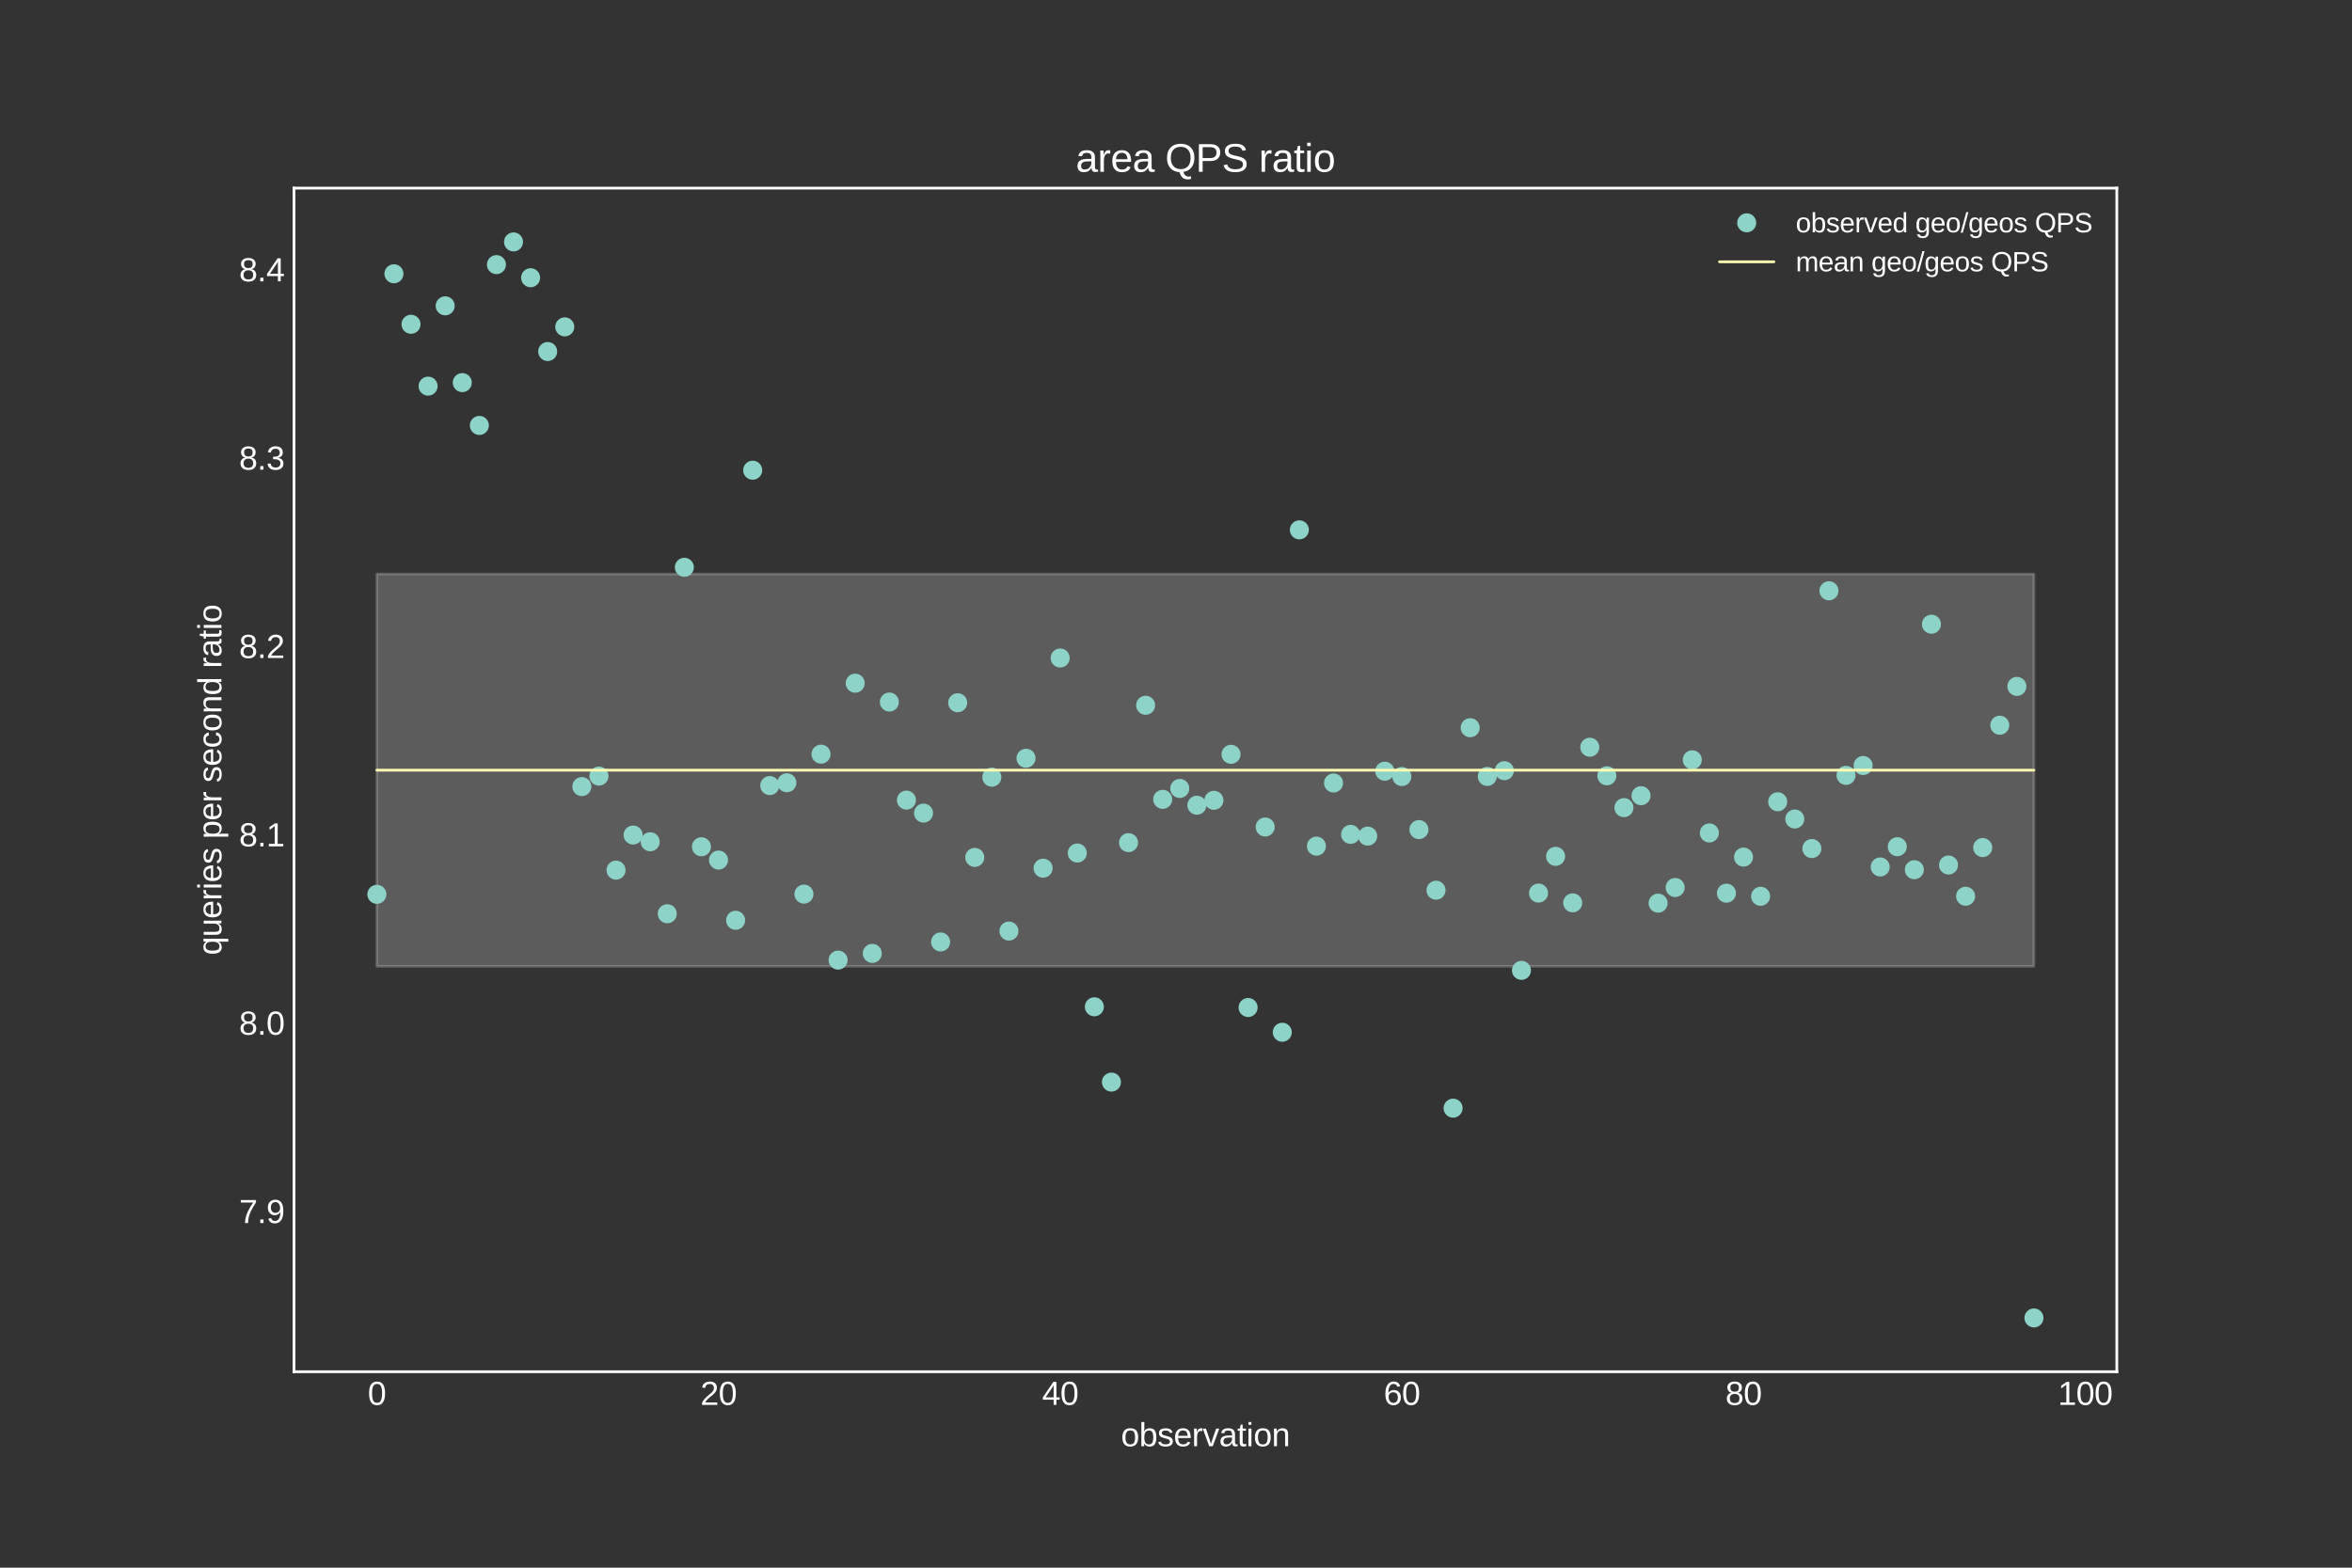 <?xml version="1.0" encoding="utf-8" standalone="no"?>
<!DOCTYPE svg PUBLIC "-//W3C//DTD SVG 1.1//EN"
  "http://www.w3.org/Graphics/SVG/1.1/DTD/svg11.dtd">
<svg xmlns:xlink="http://www.w3.org/1999/xlink" width="864pt" height="576pt" viewBox="0 0 864 576" xmlns="http://www.w3.org/2000/svg" version="1.1">
 <rect x="0" y="0" width="864" height="576" fill="#333333" stroke="none"/>
 <defs>
  <style type="text/css">*{stroke-linejoin: round; stroke-linecap: butt}</style>
 </defs>
 <g id="figure_1">
  <g id="patch_1">
   <path d="M 0 576 
L 864 576 
L 864 0 
L 0 0 
L 0 576 
z
" style="fill: none"/>
  </g>
  <g id="axes_1">
   <g id="patch_2">
    <path d="M 108 504 
L 777.6 504 
L 777.6 69.12 
L 108 69.12 
L 108 504 
z
" style="fill: none"/>
   </g>
   <g id="matplotlib.axis_1">
    <g id="xtick_1">
     <g id="line2d_1"/>
     <g id="text_1">
      <!-- 0 -->
      <g style="fill: #ffffff" transform="translate(135.1 516.196)scale(0.12 -0.12)">
       <defs>
        <path id="LiberationSans-30" d="M 3309 2203 
Q 3309 1100 2920 518 
Q 2531 -63 1772 -63 
Q 1013 -63 631 515 
Q 250 1094 250 2203 
Q 250 3338 620 3903 
Q 991 4469 1791 4469 
Q 2569 4469 2939 3897 
Q 3309 3325 3309 2203 
z
M 2738 2203 
Q 2738 3156 2517 3584 
Q 2297 4013 1791 4013 
Q 1272 4013 1045 3591 
Q 819 3169 819 2203 
Q 819 1266 1048 831 
Q 1278 397 1778 397 
Q 2275 397 2506 840 
Q 2738 1284 2738 2203 
z
" transform="scale(0.016)"/>
       </defs>
       <use xlink:href="#LiberationSans-30"/>
      </g>
     </g>
    </g>
    <g id="xtick_2">
     <g id="line2d_2"/>
     <g id="text_2">
      <!-- 20 -->
      <g style="fill: #ffffff" transform="translate(257.274 516.196)scale(0.12 -0.12)">
       <defs>
        <path id="LiberationSans-32" d="M 322 0 
L 322 397 
Q 481 763 711 1042 
Q 941 1322 1194 1548 
Q 1447 1775 1695 1969 
Q 1944 2163 2144 2356 
Q 2344 2550 2467 2762 
Q 2591 2975 2591 3244 
Q 2591 3606 2378 3806 
Q 2166 4006 1788 4006 
Q 1428 4006 1195 3811 
Q 963 3616 922 3263 
L 347 3316 
Q 409 3844 795 4156 
Q 1181 4469 1788 4469 
Q 2453 4469 2811 4155 
Q 3169 3841 3169 3263 
Q 3169 3006 3051 2753 
Q 2934 2500 2703 2247 
Q 2472 1994 1819 1463 
Q 1459 1169 1246 933 
Q 1034 697 941 478 
L 3238 478 
L 3238 0 
L 322 0 
z
" transform="scale(0.016)"/>
       </defs>
       <use xlink:href="#LiberationSans-32"/>
       <use xlink:href="#LiberationSans-30" x="55.615"/>
      </g>
     </g>
    </g>
    <g id="xtick_3">
     <g id="line2d_3"/>
     <g id="text_3">
      <!-- 40 -->
      <g style="fill: #ffffff" transform="translate(382.785 516.196)scale(0.12 -0.12)">
       <defs>
        <path id="LiberationSans-34" d="M 2753 997 
L 2753 0 
L 2222 0 
L 2222 997 
L 147 997 
L 147 1434 
L 2163 4403 
L 2753 4403 
L 2753 1441 
L 3372 1441 
L 3372 997 
L 2753 997 
z
M 2222 3769 
Q 2216 3750 2134 3603 
Q 2053 3456 2013 3397 
L 884 1734 
L 716 1503 
L 666 1441 
L 2222 1441 
L 2222 3769 
z
" transform="scale(0.016)"/>
       </defs>
       <use xlink:href="#LiberationSans-34"/>
       <use xlink:href="#LiberationSans-30" x="55.615"/>
      </g>
     </g>
    </g>
    <g id="xtick_4">
     <g id="line2d_4"/>
     <g id="text_4">
      <!-- 60 -->
      <g style="fill: #ffffff" transform="translate(508.296 516.196)scale(0.12 -0.12)">
       <defs>
        <path id="LiberationSans-36" d="M 3278 1441 
Q 3278 744 2900 340 
Q 2522 -63 1856 -63 
Q 1113 -63 719 490 
Q 325 1044 325 2100 
Q 325 3244 734 3856 
Q 1144 4469 1900 4469 
Q 2897 4469 3156 3572 
L 2619 3475 
Q 2453 4013 1894 4013 
Q 1413 4013 1148 3564 
Q 884 3116 884 2266 
Q 1038 2550 1316 2698 
Q 1594 2847 1953 2847 
Q 2563 2847 2920 2465 
Q 3278 2084 3278 1441 
z
M 2706 1416 
Q 2706 1894 2472 2153 
Q 2238 2413 1819 2413 
Q 1425 2413 1183 2183 
Q 941 1953 941 1550 
Q 941 1041 1192 716 
Q 1444 391 1838 391 
Q 2244 391 2475 664 
Q 2706 938 2706 1416 
z
" transform="scale(0.016)"/>
       </defs>
       <use xlink:href="#LiberationSans-36"/>
       <use xlink:href="#LiberationSans-30" x="55.615"/>
      </g>
     </g>
    </g>
    <g id="xtick_5">
     <g id="line2d_5"/>
     <g id="text_5">
      <!-- 80 -->
      <g style="fill: #ffffff" transform="translate(633.806 516.196)scale(0.12 -0.12)">
       <defs>
        <path id="LiberationSans-38" d="M 3281 1228 
Q 3281 619 2893 278 
Q 2506 -63 1781 -63 
Q 1075 -63 676 271 
Q 278 606 278 1222 
Q 278 1653 525 1947 
Q 772 2241 1156 2303 
L 1156 2316 
Q 797 2400 589 2681 
Q 381 2963 381 3341 
Q 381 3844 757 4156 
Q 1134 4469 1769 4469 
Q 2419 4469 2795 4162 
Q 3172 3856 3172 3334 
Q 3172 2956 2962 2675 
Q 2753 2394 2391 2322 
L 2391 2309 
Q 2813 2241 3047 1952 
Q 3281 1663 3281 1228 
z
M 2588 3303 
Q 2588 4050 1769 4050 
Q 1372 4050 1164 3862 
Q 956 3675 956 3303 
Q 956 2925 1170 2726 
Q 1384 2528 1775 2528 
Q 2172 2528 2380 2711 
Q 2588 2894 2588 3303 
z
M 2697 1281 
Q 2697 1691 2453 1898 
Q 2209 2106 1769 2106 
Q 1341 2106 1100 1882 
Q 859 1659 859 1269 
Q 859 359 1788 359 
Q 2247 359 2472 579 
Q 2697 800 2697 1281 
z
" transform="scale(0.016)"/>
       </defs>
       <use xlink:href="#LiberationSans-38"/>
       <use xlink:href="#LiberationSans-30" x="55.615"/>
      </g>
     </g>
    </g>
    <g id="xtick_6">
     <g id="line2d_6"/>
     <g id="text_6">
      <!-- 100 -->
      <g style="fill: #ffffff" transform="translate(755.981 516.196)scale(0.12 -0.12)">
       <defs>
        <path id="LiberationSans-31" d="M 488 0 
L 488 478 
L 1609 478 
L 1609 3866 
L 616 3156 
L 616 3688 
L 1656 4403 
L 2175 4403 
L 2175 478 
L 3247 478 
L 3247 0 
L 488 0 
z
" transform="scale(0.016)"/>
       </defs>
       <use xlink:href="#LiberationSans-31"/>
       <use xlink:href="#LiberationSans-30" x="55.615"/>
       <use xlink:href="#LiberationSans-30" x="111.23"/>
      </g>
     </g>
    </g>
    <g id="text_7">
     <!-- observation -->
     <g style="fill: #ffffff" transform="translate(411.783 531.383)scale(0.12 -0.12)">
      <defs>
       <path id="LiberationSans-6f" d="M 3291 1694 
Q 3291 806 2900 371 
Q 2509 -63 1766 -63 
Q 1025 -63 647 389 
Q 269 841 269 1694 
Q 269 3444 1784 3444 
Q 2559 3444 2925 3017 
Q 3291 2591 3291 1694 
z
M 2700 1694 
Q 2700 2394 2492 2711 
Q 2284 3028 1794 3028 
Q 1300 3028 1079 2704 
Q 859 2381 859 1694 
Q 859 1025 1076 689 
Q 1294 353 1759 353 
Q 2266 353 2483 678 
Q 2700 1003 2700 1694 
z
" transform="scale(0.016)"/>
       <path id="LiberationSans-62" d="M 3291 1706 
Q 3291 -63 2047 -63 
Q 1663 -63 1408 76 
Q 1153 216 994 525 
L 988 525 
Q 988 428 975 229 
Q 963 31 956 0 
L 413 0 
Q 431 169 431 697 
L 431 4638 
L 994 4638 
L 994 3316 
Q 994 3113 981 2838 
L 994 2838 
Q 1150 3163 1408 3303 
Q 1666 3444 2047 3444 
Q 2688 3444 2989 3012 
Q 3291 2581 3291 1706 
z
M 2700 1688 
Q 2700 2397 2512 2703 
Q 2325 3009 1903 3009 
Q 1428 3009 1211 2684 
Q 994 2359 994 1653 
Q 994 988 1206 670 
Q 1419 353 1897 353 
Q 2322 353 2511 667 
Q 2700 981 2700 1688 
z
" transform="scale(0.016)"/>
       <path id="LiberationSans-73" d="M 2969 934 
Q 2969 456 2608 196 
Q 2247 -63 1597 -63 
Q 966 -63 623 145 
Q 281 353 178 794 
L 675 891 
Q 747 619 972 492 
Q 1197 366 1597 366 
Q 2025 366 2223 497 
Q 2422 628 2422 891 
Q 2422 1091 2284 1216 
Q 2147 1341 1841 1422 
L 1438 1528 
Q 953 1653 748 1773 
Q 544 1894 428 2066 
Q 313 2238 313 2488 
Q 313 2950 642 3192 
Q 972 3434 1603 3434 
Q 2163 3434 2492 3237 
Q 2822 3041 2909 2606 
L 2403 2544 
Q 2356 2769 2151 2889 
Q 1947 3009 1603 3009 
Q 1222 3009 1040 2893 
Q 859 2778 859 2544 
Q 859 2400 934 2306 
Q 1009 2213 1156 2147 
Q 1303 2081 1775 1966 
Q 2222 1853 2419 1758 
Q 2616 1663 2730 1547 
Q 2844 1431 2906 1279 
Q 2969 1128 2969 934 
z
" transform="scale(0.016)"/>
       <path id="LiberationSans-65" d="M 863 1572 
Q 863 991 1103 675 
Q 1344 359 1806 359 
Q 2172 359 2392 506 
Q 2613 653 2691 878 
L 3184 738 
Q 2881 -63 1806 -63 
Q 1056 -63 664 384 
Q 272 831 272 1713 
Q 272 2550 664 2997 
Q 1056 3444 1784 3444 
Q 3275 3444 3275 1647 
L 3275 1572 
L 863 1572 
z
M 2694 2003 
Q 2647 2538 2422 2783 
Q 2197 3028 1775 3028 
Q 1366 3028 1127 2754 
Q 888 2481 869 2003 
L 2694 2003 
z
" transform="scale(0.016)"/>
       <path id="LiberationSans-72" d="M 444 0 
L 444 2594 
Q 444 2950 425 3381 
L 956 3381 
Q 981 2806 981 2691 
L 994 2691 
Q 1128 3125 1303 3284 
Q 1478 3444 1797 3444 
Q 1909 3444 2025 3413 
L 2025 2897 
Q 1913 2928 1725 2928 
Q 1375 2928 1190 2626 
Q 1006 2325 1006 1763 
L 1006 0 
L 444 0 
z
" transform="scale(0.016)"/>
       <path id="LiberationSans-76" d="M 1916 0 
L 1250 0 
L 22 3381 
L 622 3381 
L 1366 1181 
Q 1406 1056 1581 441 
L 1691 806 
L 1813 1175 
L 2581 3381 
L 3178 3381 
L 1916 0 
z
" transform="scale(0.016)"/>
       <path id="LiberationSans-61" d="M 1294 -63 
Q 784 -63 528 206 
Q 272 475 272 944 
Q 272 1469 617 1750 
Q 963 2031 1731 2050 
L 2491 2063 
L 2491 2247 
Q 2491 2659 2316 2837 
Q 2141 3016 1766 3016 
Q 1388 3016 1216 2887 
Q 1044 2759 1009 2478 
L 422 2531 
Q 566 3444 1778 3444 
Q 2416 3444 2737 3151 
Q 3059 2859 3059 2306 
L 3059 850 
Q 3059 600 3125 473 
Q 3191 347 3375 347 
Q 3456 347 3559 369 
L 3559 19 
Q 3347 -31 3125 -31 
Q 2813 -31 2670 133 
Q 2528 297 2509 647 
L 2491 647 
Q 2275 259 1989 98 
Q 1703 -63 1294 -63 
z
M 1422 359 
Q 1731 359 1972 500 
Q 2213 641 2352 886 
Q 2491 1131 2491 1391 
L 2491 1669 
L 1875 1656 
Q 1478 1650 1273 1575 
Q 1069 1500 959 1344 
Q 850 1188 850 934 
Q 850 659 998 509 
Q 1147 359 1422 359 
z
" transform="scale(0.016)"/>
       <path id="LiberationSans-74" d="M 1731 25 
Q 1453 -50 1163 -50 
Q 488 -50 488 716 
L 488 2972 
L 97 2972 
L 97 3381 
L 509 3381 
L 675 4138 
L 1050 4138 
L 1050 3381 
L 1675 3381 
L 1675 2972 
L 1050 2972 
L 1050 838 
Q 1050 594 1129 495 
Q 1209 397 1406 397 
Q 1519 397 1731 441 
L 1731 25 
z
" transform="scale(0.016)"/>
       <path id="LiberationSans-69" d="M 428 4100 
L 428 4638 
L 991 4638 
L 991 4100 
L 428 4100 
z
M 428 0 
L 428 3381 
L 991 3381 
L 991 0 
L 428 0 
z
" transform="scale(0.016)"/>
       <path id="LiberationSans-6e" d="M 2578 0 
L 2578 2144 
Q 2578 2478 2512 2662 
Q 2447 2847 2303 2928 
Q 2159 3009 1881 3009 
Q 1475 3009 1240 2731 
Q 1006 2453 1006 1959 
L 1006 0 
L 444 0 
L 444 2659 
Q 444 3250 425 3381 
L 956 3381 
Q 959 3366 962 3297 
Q 966 3228 970 3139 
Q 975 3050 981 2803 
L 991 2803 
Q 1184 3153 1439 3298 
Q 1694 3444 2072 3444 
Q 2628 3444 2886 3167 
Q 3144 2891 3144 2253 
L 3144 0 
L 2578 0 
z
" transform="scale(0.016)"/>
      </defs>
      <use xlink:href="#LiberationSans-6f"/>
      <use xlink:href="#LiberationSans-62" x="55.615"/>
      <use xlink:href="#LiberationSans-73" x="111.23"/>
      <use xlink:href="#LiberationSans-65" x="161.23"/>
      <use xlink:href="#LiberationSans-72" x="216.846"/>
      <use xlink:href="#LiberationSans-76" x="250.146"/>
      <use xlink:href="#LiberationSans-61" x="300.146"/>
      <use xlink:href="#LiberationSans-74" x="355.762"/>
      <use xlink:href="#LiberationSans-69" x="383.545"/>
      <use xlink:href="#LiberationSans-6f" x="405.762"/>
      <use xlink:href="#LiberationSans-6e" x="461.377"/>
     </g>
    </g>
   </g>
   <g id="matplotlib.axis_2">
    <g id="ytick_1">
     <g id="line2d_7"/>
     <g id="text_8">
      <!-- 7.9 -->
      <g style="fill: #ffffff" transform="translate(87.82 449.376)scale(0.12 -0.12)">
       <defs>
        <path id="LiberationSans-37" d="M 3238 3947 
Q 2563 2916 2284 2331 
Q 2006 1747 1867 1178 
Q 1728 609 1728 0 
L 1141 0 
Q 1141 844 1498 1776 
Q 1856 2709 2694 3925 
L 328 3925 
L 328 4403 
L 3238 4403 
L 3238 3947 
z
" transform="scale(0.016)"/>
        <path id="LiberationSans-2e" d="M 584 0 
L 584 684 
L 1194 684 
L 1194 0 
L 584 0 
z
" transform="scale(0.016)"/>
        <path id="LiberationSans-39" d="M 3256 2291 
Q 3256 1156 2842 546 
Q 2428 -63 1663 -63 
Q 1147 -63 836 154 
Q 525 372 391 856 
L 928 941 
Q 1097 391 1672 391 
Q 2156 391 2422 841 
Q 2688 1291 2700 2125 
Q 2575 1844 2272 1673 
Q 1969 1503 1606 1503 
Q 1013 1503 656 1909 
Q 300 2316 300 2988 
Q 300 3678 687 4073 
Q 1075 4469 1766 4469 
Q 2500 4469 2878 3925 
Q 3256 3381 3256 2291 
z
M 2644 2834 
Q 2644 3366 2400 3689 
Q 2156 4013 1747 4013 
Q 1341 4013 1106 3736 
Q 872 3459 872 2988 
Q 872 2506 1106 2226 
Q 1341 1947 1741 1947 
Q 1984 1947 2193 2058 
Q 2403 2169 2523 2372 
Q 2644 2575 2644 2834 
z
" transform="scale(0.016)"/>
       </defs>
       <use xlink:href="#LiberationSans-37"/>
       <use xlink:href="#LiberationSans-2e" x="55.615"/>
       <use xlink:href="#LiberationSans-39" x="83.398"/>
      </g>
     </g>
    </g>
    <g id="ytick_2">
     <g id="line2d_8"/>
     <g id="text_9">
      <!-- 8.0 -->
      <g style="fill: #ffffff" transform="translate(87.82 380.174)scale(0.12 -0.12)">
       <use xlink:href="#LiberationSans-38"/>
       <use xlink:href="#LiberationSans-2e" x="55.615"/>
       <use xlink:href="#LiberationSans-30" x="83.398"/>
      </g>
     </g>
    </g>
    <g id="ytick_3">
     <g id="line2d_9"/>
     <g id="text_10">
      <!-- 8.1 -->
      <g style="fill: #ffffff" transform="translate(87.82 310.971)scale(0.12 -0.12)">
       <use xlink:href="#LiberationSans-38"/>
       <use xlink:href="#LiberationSans-2e" x="55.615"/>
       <use xlink:href="#LiberationSans-31" x="83.398"/>
      </g>
     </g>
    </g>
    <g id="ytick_4">
     <g id="line2d_10"/>
     <g id="text_11">
      <!-- 8.2 -->
      <g style="fill: #ffffff" transform="translate(87.82 241.768)scale(0.12 -0.12)">
       <use xlink:href="#LiberationSans-38"/>
       <use xlink:href="#LiberationSans-2e" x="55.615"/>
       <use xlink:href="#LiberationSans-32" x="83.398"/>
      </g>
     </g>
    </g>
    <g id="ytick_5">
     <g id="line2d_11"/>
     <g id="text_12">
      <!-- 8.3 -->
      <g style="fill: #ffffff" transform="translate(87.82 172.565)scale(0.12 -0.12)">
       <defs>
        <path id="LiberationSans-33" d="M 3278 1216 
Q 3278 606 2890 271 
Q 2503 -63 1784 -63 
Q 1116 -63 717 239 
Q 319 541 244 1131 
L 825 1184 
Q 938 403 1784 403 
Q 2209 403 2451 612 
Q 2694 822 2694 1234 
Q 2694 1594 2417 1795 
Q 2141 1997 1619 1997 
L 1300 1997 
L 1300 2484 
L 1606 2484 
Q 2069 2484 2323 2686 
Q 2578 2888 2578 3244 
Q 2578 3597 2370 3801 
Q 2163 4006 1753 4006 
Q 1381 4006 1151 3815 
Q 922 3625 884 3278 
L 319 3322 
Q 381 3863 767 4166 
Q 1153 4469 1759 4469 
Q 2422 4469 2789 4161 
Q 3156 3853 3156 3303 
Q 3156 2881 2920 2617 
Q 2684 2353 2234 2259 
L 2234 2247 
Q 2728 2194 3003 1916 
Q 3278 1638 3278 1216 
z
" transform="scale(0.016)"/>
       </defs>
       <use xlink:href="#LiberationSans-38"/>
       <use xlink:href="#LiberationSans-2e" x="55.615"/>
       <use xlink:href="#LiberationSans-33" x="83.398"/>
      </g>
     </g>
    </g>
    <g id="ytick_6">
     <g id="line2d_12"/>
     <g id="text_13">
      <!-- 8.4 -->
      <g style="fill: #ffffff" transform="translate(87.82 103.362)scale(0.12 -0.12)">
       <use xlink:href="#LiberationSans-38"/>
       <use xlink:href="#LiberationSans-2e" x="55.615"/>
       <use xlink:href="#LiberationSans-34" x="83.398"/>
      </g>
     </g>
    </g>
    <g id="text_14">
     <!-- queries per second ratio -->
     <g style="fill: #ffffff" transform="translate(81.33 350.926)rotate(-90)scale(0.12 -0.12)">
      <defs>
       <path id="LiberationSans-71" d="M 1513 -63 
Q 869 -63 569 371 
Q 269 806 269 1675 
Q 269 3444 1513 3444 
Q 1897 3444 2147 3308 
Q 2397 3172 2566 2856 
L 2572 2856 
Q 2572 2950 2584 3179 
Q 2597 3409 2609 3425 
L 3150 3425 
Q 3128 3241 3128 2503 
L 3128 -1328 
L 2566 -1328 
L 2566 44 
L 2578 556 
L 2572 556 
Q 2403 222 2156 79 
Q 1909 -63 1513 -63 
z
M 2566 1731 
Q 2566 2391 2350 2709 
Q 2134 3028 1663 3028 
Q 1234 3028 1046 2709 
Q 859 2391 859 1694 
Q 859 984 1048 678 
Q 1238 372 1656 372 
Q 2134 372 2350 712 
Q 2566 1053 2566 1731 
z
" transform="scale(0.016)"/>
       <path id="LiberationSans-75" d="M 981 3381 
L 981 1238 
Q 981 903 1047 718 
Q 1113 534 1256 453 
Q 1400 372 1678 372 
Q 2084 372 2318 650 
Q 2553 928 2553 1422 
L 2553 3381 
L 3116 3381 
L 3116 722 
Q 3116 131 3134 0 
L 2603 0 
Q 2600 16 2597 84 
Q 2594 153 2589 242 
Q 2584 331 2578 578 
L 2569 578 
Q 2375 228 2120 82 
Q 1866 -63 1488 -63 
Q 931 -63 673 214 
Q 416 491 416 1128 
L 416 3381 
L 981 3381 
z
" transform="scale(0.016)"/>
       <path id="LiberationSans-20" transform="scale(0.016)"/>
       <path id="LiberationSans-70" d="M 3291 1706 
Q 3291 -63 2047 -63 
Q 1266 -63 997 525 
L 981 525 
Q 994 500 994 -6 
L 994 -1328 
L 431 -1328 
L 431 2691 
Q 431 3213 413 3381 
L 956 3381 
Q 959 3369 965 3292 
Q 972 3216 980 3056 
Q 988 2897 988 2838 
L 1000 2838 
Q 1150 3150 1397 3295 
Q 1644 3441 2047 3441 
Q 2672 3441 2981 3022 
Q 3291 2603 3291 1706 
z
M 2700 1694 
Q 2700 2400 2509 2703 
Q 2319 3006 1903 3006 
Q 1569 3006 1380 2865 
Q 1191 2725 1092 2426 
Q 994 2128 994 1650 
Q 994 984 1206 668 
Q 1419 353 1897 353 
Q 2316 353 2508 661 
Q 2700 969 2700 1694 
z
" transform="scale(0.016)"/>
       <path id="LiberationSans-63" d="M 859 1706 
Q 859 1031 1071 706 
Q 1284 381 1713 381 
Q 2013 381 2214 543 
Q 2416 706 2463 1044 
L 3031 1006 
Q 2966 519 2616 228 
Q 2266 -63 1728 -63 
Q 1019 -63 645 385 
Q 272 834 272 1694 
Q 272 2547 647 2995 
Q 1022 3444 1722 3444 
Q 2241 3444 2583 3175 
Q 2925 2906 3013 2434 
L 2434 2391 
Q 2391 2672 2212 2837 
Q 2034 3003 1706 3003 
Q 1259 3003 1059 2706 
Q 859 2409 859 1706 
z
" transform="scale(0.016)"/>
       <path id="LiberationSans-64" d="M 2566 544 
Q 2409 219 2151 78 
Q 1894 -63 1513 -63 
Q 872 -63 570 368 
Q 269 800 269 1675 
Q 269 3444 1513 3444 
Q 1897 3444 2153 3303 
Q 2409 3163 2566 2856 
L 2572 2856 
L 2566 3234 
L 2566 4638 
L 3128 4638 
L 3128 697 
Q 3128 169 3147 0 
L 2609 0 
Q 2600 50 2589 231 
Q 2578 413 2578 544 
L 2566 544 
z
M 859 1694 
Q 859 984 1046 678 
Q 1234 372 1656 372 
Q 2134 372 2350 703 
Q 2566 1034 2566 1731 
Q 2566 2403 2350 2715 
Q 2134 3028 1663 3028 
Q 1238 3028 1048 2714 
Q 859 2400 859 1694 
z
" transform="scale(0.016)"/>
      </defs>
      <use xlink:href="#LiberationSans-71"/>
      <use xlink:href="#LiberationSans-75" x="55.615"/>
      <use xlink:href="#LiberationSans-65" x="111.23"/>
      <use xlink:href="#LiberationSans-72" x="166.846"/>
      <use xlink:href="#LiberationSans-69" x="200.146"/>
      <use xlink:href="#LiberationSans-65" x="222.363"/>
      <use xlink:href="#LiberationSans-73" x="277.979"/>
      <use xlink:href="#LiberationSans-20" x="327.979"/>
      <use xlink:href="#LiberationSans-70" x="355.762"/>
      <use xlink:href="#LiberationSans-65" x="411.377"/>
      <use xlink:href="#LiberationSans-72" x="466.992"/>
      <use xlink:href="#LiberationSans-20" x="500.293"/>
      <use xlink:href="#LiberationSans-73" x="528.076"/>
      <use xlink:href="#LiberationSans-65" x="578.076"/>
      <use xlink:href="#LiberationSans-63" x="633.691"/>
      <use xlink:href="#LiberationSans-6f" x="683.691"/>
      <use xlink:href="#LiberationSans-6e" x="739.307"/>
      <use xlink:href="#LiberationSans-64" x="794.922"/>
      <use xlink:href="#LiberationSans-20" x="850.537"/>
      <use xlink:href="#LiberationSans-72" x="878.32"/>
      <use xlink:href="#LiberationSans-61" x="911.621"/>
      <use xlink:href="#LiberationSans-74" x="967.236"/>
      <use xlink:href="#LiberationSans-69" x="995.02"/>
      <use xlink:href="#LiberationSans-6f" x="1017.236"/>
     </g>
    </g>
   </g>
   <g id="PolyCollection_1">
    <defs>
     <path id="mbc5602270c" d="M 138.436 -365.101 
L 138.436 -220.947 
L 144.712 -220.947 
L 150.987 -220.947 
L 157.263 -220.947 
L 163.539 -220.947 
L 169.814 -220.947 
L 176.09 -220.947 
L 182.365 -220.947 
L 188.641 -220.947 
L 194.916 -220.947 
L 201.192 -220.947 
L 207.467 -220.947 
L 213.743 -220.947 
L 220.018 -220.947 
L 226.294 -220.947 
L 232.569 -220.947 
L 238.845 -220.947 
L 245.121 -220.947 
L 251.396 -220.947 
L 257.672 -220.947 
L 263.947 -220.947 
L 270.223 -220.947 
L 276.498 -220.947 
L 282.774 -220.947 
L 289.049 -220.947 
L 295.325 -220.947 
L 301.6 -220.947 
L 307.876 -220.947 
L 314.151 -220.947 
L 320.427 -220.947 
L 326.703 -220.947 
L 332.978 -220.947 
L 339.254 -220.947 
L 345.529 -220.947 
L 351.805 -220.947 
L 358.08 -220.947 
L 364.356 -220.947 
L 370.631 -220.947 
L 376.907 -220.947 
L 383.182 -220.947 
L 389.458 -220.947 
L 395.733 -220.947 
L 402.009 -220.947 
L 408.285 -220.947 
L 414.56 -220.947 
L 420.836 -220.947 
L 427.111 -220.947 
L 433.387 -220.947 
L 439.662 -220.947 
L 445.938 -220.947 
L 452.213 -220.947 
L 458.489 -220.947 
L 464.764 -220.947 
L 471.04 -220.947 
L 477.315 -220.947 
L 483.591 -220.947 
L 489.867 -220.947 
L 496.142 -220.947 
L 502.418 -220.947 
L 508.693 -220.947 
L 514.969 -220.947 
L 521.244 -220.947 
L 527.52 -220.947 
L 533.795 -220.947 
L 540.071 -220.947 
L 546.346 -220.947 
L 552.622 -220.947 
L 558.897 -220.947 
L 565.173 -220.947 
L 571.449 -220.947 
L 577.724 -220.947 
L 584 -220.947 
L 590.275 -220.947 
L 596.551 -220.947 
L 602.826 -220.947 
L 609.102 -220.947 
L 615.377 -220.947 
L 621.653 -220.947 
L 627.928 -220.947 
L 634.204 -220.947 
L 640.479 -220.947 
L 646.755 -220.947 
L 653.031 -220.947 
L 659.306 -220.947 
L 665.582 -220.947 
L 671.857 -220.947 
L 678.133 -220.947 
L 684.408 -220.947 
L 690.684 -220.947 
L 696.959 -220.947 
L 703.235 -220.947 
L 709.51 -220.947 
L 715.786 -220.947 
L 722.061 -220.947 
L 728.337 -220.947 
L 734.613 -220.947 
L 740.888 -220.947 
L 747.164 -220.947 
L 747.164 -365.101 
L 747.164 -365.101 
L 740.888 -365.101 
L 734.613 -365.101 
L 728.337 -365.101 
L 722.061 -365.101 
L 715.786 -365.101 
L 709.51 -365.101 
L 703.235 -365.101 
L 696.959 -365.101 
L 690.684 -365.101 
L 684.408 -365.101 
L 678.133 -365.101 
L 671.857 -365.101 
L 665.582 -365.101 
L 659.306 -365.101 
L 653.031 -365.101 
L 646.755 -365.101 
L 640.479 -365.101 
L 634.204 -365.101 
L 627.928 -365.101 
L 621.653 -365.101 
L 615.377 -365.101 
L 609.102 -365.101 
L 602.826 -365.101 
L 596.551 -365.101 
L 590.275 -365.101 
L 584 -365.101 
L 577.724 -365.101 
L 571.449 -365.101 
L 565.173 -365.101 
L 558.897 -365.101 
L 552.622 -365.101 
L 546.346 -365.101 
L 540.071 -365.101 
L 533.795 -365.101 
L 527.52 -365.101 
L 521.244 -365.101 
L 514.969 -365.101 
L 508.693 -365.101 
L 502.418 -365.101 
L 496.142 -365.101 
L 489.867 -365.101 
L 483.591 -365.101 
L 477.315 -365.101 
L 471.04 -365.101 
L 464.764 -365.101 
L 458.489 -365.101 
L 452.213 -365.101 
L 445.938 -365.101 
L 439.662 -365.101 
L 433.387 -365.101 
L 427.111 -365.101 
L 420.836 -365.101 
L 414.56 -365.101 
L 408.285 -365.101 
L 402.009 -365.101 
L 395.733 -365.101 
L 389.458 -365.101 
L 383.182 -365.101 
L 376.907 -365.101 
L 370.631 -365.101 
L 364.356 -365.101 
L 358.08 -365.101 
L 351.805 -365.101 
L 345.529 -365.101 
L 339.254 -365.101 
L 332.978 -365.101 
L 326.703 -365.101 
L 320.427 -365.101 
L 314.151 -365.101 
L 307.876 -365.101 
L 301.6 -365.101 
L 295.325 -365.101 
L 289.049 -365.101 
L 282.774 -365.101 
L 276.498 -365.101 
L 270.223 -365.101 
L 263.947 -365.101 
L 257.672 -365.101 
L 251.396 -365.101 
L 245.121 -365.101 
L 238.845 -365.101 
L 232.569 -365.101 
L 226.294 -365.101 
L 220.018 -365.101 
L 213.743 -365.101 
L 207.467 -365.101 
L 201.192 -365.101 
L 194.916 -365.101 
L 188.641 -365.101 
L 182.365 -365.101 
L 176.09 -365.101 
L 169.814 -365.101 
L 163.539 -365.101 
L 157.263 -365.101 
L 150.987 -365.101 
L 144.712 -365.101 
L 138.436 -365.101 
z
" style="stroke: #ffffff; stroke-opacity: 0.2"/>
    </defs>
    <g clip-path="url(#pab4d0bdad5)">
     <use xlink:href="#mbc5602270c" x="0" y="576" style="fill: #ffffff; fill-opacity: 0.2; stroke: #ffffff; stroke-opacity: 0.2"/>
    </g>
   </g>
   <g id="line2d_13">
    <path d="M 138.436 328.594 
L 144.712 100.594 
L 150.987 119.148 
L 157.263 141.876 
L 163.539 112.371 
L 169.814 140.583 
L 176.09 156.31 
L 182.365 97.224 
L 188.641 88.887 
L 194.916 102.042 
L 201.192 129.159 
L 207.467 120.097 
L 213.743 288.999 
L 220.018 285.159 
L 226.294 319.708 
L 232.569 306.806 
L 238.845 309.281 
L 245.121 335.73 
L 251.396 208.437 
L 257.672 311.123 
L 263.947 316.006 
L 270.223 338.132 
L 276.498 172.768 
L 282.774 288.628 
L 289.049 287.597 
L 295.325 328.516 
L 301.6 277.094 
L 307.876 352.763 
L 314.151 251.017 
L 320.427 350.297 
L 326.703 257.949 
L 332.978 293.971 
L 339.254 298.751 
L 345.529 346.095 
L 351.805 258.196 
L 358.08 315.031 
L 364.356 285.554 
L 370.631 342.094 
L 376.907 278.597 
L 383.182 318.985 
L 389.458 241.764 
L 395.733 313.422 
L 402.009 369.914 
L 408.285 397.587 
L 414.56 309.601 
L 420.836 259.135 
L 427.111 293.694 
L 433.387 289.694 
L 439.662 295.859 
L 445.938 294.046 
L 452.213 277.152 
L 458.489 370.176 
L 464.764 303.86 
L 471.04 379.27 
L 477.315 194.675 
L 483.591 310.887 
L 489.867 287.689 
L 496.142 306.563 
L 502.418 307.205 
L 508.693 283.355 
L 514.969 285.317 
L 521.244 304.809 
L 527.52 327.083 
L 533.795 407.162 
L 540.071 267.378 
L 546.346 285.279 
L 552.622 283.169 
L 558.897 356.532 
L 565.173 328.14 
L 571.449 314.648 
L 577.724 331.724 
L 584 274.548 
L 590.275 285.039 
L 596.551 296.743 
L 602.826 292.35 
L 609.102 331.842 
L 615.377 326.089 
L 621.653 279.169 
L 627.928 306.048 
L 634.204 328.176 
L 640.479 314.914 
L 646.755 329.316 
L 653.031 294.586 
L 659.306 300.918 
L 665.582 311.778 
L 671.857 217.067 
L 678.133 284.887 
L 684.408 281.266 
L 690.684 318.536 
L 696.959 311.097 
L 703.235 319.546 
L 709.51 229.346 
L 715.786 317.827 
L 722.061 329.297 
L 728.337 311.413 
L 734.613 266.465 
L 740.888 252.192 
L 747.164 484.233 
" clip-path="url(#pab4d0bdad5)" style="fill: none"/>
    <defs>
     <path id="mad4347bee6" d="M 0 3 
C 0.796 3 1.559 2.684 2.121 2.121 
C 2.684 1.559 3 0.796 3 0 
C 3 -0.796 2.684 -1.559 2.121 -2.121 
C 1.559 -2.684 0.796 -3 0 -3 
C -0.796 -3 -1.559 -2.684 -2.121 -2.121 
C -2.684 -1.559 -3 -0.796 -3 0 
C -3 0.796 -2.684 1.559 -2.121 2.121 
C -1.559 2.684 -0.796 3 0 3 
z
" style="stroke: #8dd3c7"/>
    </defs>
    <g clip-path="url(#pab4d0bdad5)">
     <use xlink:href="#mad4347bee6" x="138.436" y="328.594" style="fill: #8dd3c7; stroke: #8dd3c7"/>
     <use xlink:href="#mad4347bee6" x="144.712" y="100.594" style="fill: #8dd3c7; stroke: #8dd3c7"/>
     <use xlink:href="#mad4347bee6" x="150.987" y="119.148" style="fill: #8dd3c7; stroke: #8dd3c7"/>
     <use xlink:href="#mad4347bee6" x="157.263" y="141.876" style="fill: #8dd3c7; stroke: #8dd3c7"/>
     <use xlink:href="#mad4347bee6" x="163.539" y="112.371" style="fill: #8dd3c7; stroke: #8dd3c7"/>
     <use xlink:href="#mad4347bee6" x="169.814" y="140.583" style="fill: #8dd3c7; stroke: #8dd3c7"/>
     <use xlink:href="#mad4347bee6" x="176.09" y="156.31" style="fill: #8dd3c7; stroke: #8dd3c7"/>
     <use xlink:href="#mad4347bee6" x="182.365" y="97.224" style="fill: #8dd3c7; stroke: #8dd3c7"/>
     <use xlink:href="#mad4347bee6" x="188.641" y="88.887" style="fill: #8dd3c7; stroke: #8dd3c7"/>
     <use xlink:href="#mad4347bee6" x="194.916" y="102.042" style="fill: #8dd3c7; stroke: #8dd3c7"/>
     <use xlink:href="#mad4347bee6" x="201.192" y="129.159" style="fill: #8dd3c7; stroke: #8dd3c7"/>
     <use xlink:href="#mad4347bee6" x="207.467" y="120.097" style="fill: #8dd3c7; stroke: #8dd3c7"/>
     <use xlink:href="#mad4347bee6" x="213.743" y="288.999" style="fill: #8dd3c7; stroke: #8dd3c7"/>
     <use xlink:href="#mad4347bee6" x="220.018" y="285.159" style="fill: #8dd3c7; stroke: #8dd3c7"/>
     <use xlink:href="#mad4347bee6" x="226.294" y="319.708" style="fill: #8dd3c7; stroke: #8dd3c7"/>
     <use xlink:href="#mad4347bee6" x="232.569" y="306.806" style="fill: #8dd3c7; stroke: #8dd3c7"/>
     <use xlink:href="#mad4347bee6" x="238.845" y="309.281" style="fill: #8dd3c7; stroke: #8dd3c7"/>
     <use xlink:href="#mad4347bee6" x="245.121" y="335.73" style="fill: #8dd3c7; stroke: #8dd3c7"/>
     <use xlink:href="#mad4347bee6" x="251.396" y="208.437" style="fill: #8dd3c7; stroke: #8dd3c7"/>
     <use xlink:href="#mad4347bee6" x="257.672" y="311.123" style="fill: #8dd3c7; stroke: #8dd3c7"/>
     <use xlink:href="#mad4347bee6" x="263.947" y="316.006" style="fill: #8dd3c7; stroke: #8dd3c7"/>
     <use xlink:href="#mad4347bee6" x="270.223" y="338.132" style="fill: #8dd3c7; stroke: #8dd3c7"/>
     <use xlink:href="#mad4347bee6" x="276.498" y="172.768" style="fill: #8dd3c7; stroke: #8dd3c7"/>
     <use xlink:href="#mad4347bee6" x="282.774" y="288.628" style="fill: #8dd3c7; stroke: #8dd3c7"/>
     <use xlink:href="#mad4347bee6" x="289.049" y="287.597" style="fill: #8dd3c7; stroke: #8dd3c7"/>
     <use xlink:href="#mad4347bee6" x="295.325" y="328.516" style="fill: #8dd3c7; stroke: #8dd3c7"/>
     <use xlink:href="#mad4347bee6" x="301.6" y="277.094" style="fill: #8dd3c7; stroke: #8dd3c7"/>
     <use xlink:href="#mad4347bee6" x="307.876" y="352.763" style="fill: #8dd3c7; stroke: #8dd3c7"/>
     <use xlink:href="#mad4347bee6" x="314.151" y="251.017" style="fill: #8dd3c7; stroke: #8dd3c7"/>
     <use xlink:href="#mad4347bee6" x="320.427" y="350.297" style="fill: #8dd3c7; stroke: #8dd3c7"/>
     <use xlink:href="#mad4347bee6" x="326.703" y="257.949" style="fill: #8dd3c7; stroke: #8dd3c7"/>
     <use xlink:href="#mad4347bee6" x="332.978" y="293.971" style="fill: #8dd3c7; stroke: #8dd3c7"/>
     <use xlink:href="#mad4347bee6" x="339.254" y="298.751" style="fill: #8dd3c7; stroke: #8dd3c7"/>
     <use xlink:href="#mad4347bee6" x="345.529" y="346.095" style="fill: #8dd3c7; stroke: #8dd3c7"/>
     <use xlink:href="#mad4347bee6" x="351.805" y="258.196" style="fill: #8dd3c7; stroke: #8dd3c7"/>
     <use xlink:href="#mad4347bee6" x="358.08" y="315.031" style="fill: #8dd3c7; stroke: #8dd3c7"/>
     <use xlink:href="#mad4347bee6" x="364.356" y="285.554" style="fill: #8dd3c7; stroke: #8dd3c7"/>
     <use xlink:href="#mad4347bee6" x="370.631" y="342.094" style="fill: #8dd3c7; stroke: #8dd3c7"/>
     <use xlink:href="#mad4347bee6" x="376.907" y="278.597" style="fill: #8dd3c7; stroke: #8dd3c7"/>
     <use xlink:href="#mad4347bee6" x="383.182" y="318.985" style="fill: #8dd3c7; stroke: #8dd3c7"/>
     <use xlink:href="#mad4347bee6" x="389.458" y="241.764" style="fill: #8dd3c7; stroke: #8dd3c7"/>
     <use xlink:href="#mad4347bee6" x="395.733" y="313.422" style="fill: #8dd3c7; stroke: #8dd3c7"/>
     <use xlink:href="#mad4347bee6" x="402.009" y="369.914" style="fill: #8dd3c7; stroke: #8dd3c7"/>
     <use xlink:href="#mad4347bee6" x="408.285" y="397.587" style="fill: #8dd3c7; stroke: #8dd3c7"/>
     <use xlink:href="#mad4347bee6" x="414.56" y="309.601" style="fill: #8dd3c7; stroke: #8dd3c7"/>
     <use xlink:href="#mad4347bee6" x="420.836" y="259.135" style="fill: #8dd3c7; stroke: #8dd3c7"/>
     <use xlink:href="#mad4347bee6" x="427.111" y="293.694" style="fill: #8dd3c7; stroke: #8dd3c7"/>
     <use xlink:href="#mad4347bee6" x="433.387" y="289.694" style="fill: #8dd3c7; stroke: #8dd3c7"/>
     <use xlink:href="#mad4347bee6" x="439.662" y="295.859" style="fill: #8dd3c7; stroke: #8dd3c7"/>
     <use xlink:href="#mad4347bee6" x="445.938" y="294.046" style="fill: #8dd3c7; stroke: #8dd3c7"/>
     <use xlink:href="#mad4347bee6" x="452.213" y="277.152" style="fill: #8dd3c7; stroke: #8dd3c7"/>
     <use xlink:href="#mad4347bee6" x="458.489" y="370.176" style="fill: #8dd3c7; stroke: #8dd3c7"/>
     <use xlink:href="#mad4347bee6" x="464.764" y="303.86" style="fill: #8dd3c7; stroke: #8dd3c7"/>
     <use xlink:href="#mad4347bee6" x="471.04" y="379.27" style="fill: #8dd3c7; stroke: #8dd3c7"/>
     <use xlink:href="#mad4347bee6" x="477.315" y="194.675" style="fill: #8dd3c7; stroke: #8dd3c7"/>
     <use xlink:href="#mad4347bee6" x="483.591" y="310.887" style="fill: #8dd3c7; stroke: #8dd3c7"/>
     <use xlink:href="#mad4347bee6" x="489.867" y="287.689" style="fill: #8dd3c7; stroke: #8dd3c7"/>
     <use xlink:href="#mad4347bee6" x="496.142" y="306.563" style="fill: #8dd3c7; stroke: #8dd3c7"/>
     <use xlink:href="#mad4347bee6" x="502.418" y="307.205" style="fill: #8dd3c7; stroke: #8dd3c7"/>
     <use xlink:href="#mad4347bee6" x="508.693" y="283.355" style="fill: #8dd3c7; stroke: #8dd3c7"/>
     <use xlink:href="#mad4347bee6" x="514.969" y="285.317" style="fill: #8dd3c7; stroke: #8dd3c7"/>
     <use xlink:href="#mad4347bee6" x="521.244" y="304.809" style="fill: #8dd3c7; stroke: #8dd3c7"/>
     <use xlink:href="#mad4347bee6" x="527.52" y="327.083" style="fill: #8dd3c7; stroke: #8dd3c7"/>
     <use xlink:href="#mad4347bee6" x="533.795" y="407.162" style="fill: #8dd3c7; stroke: #8dd3c7"/>
     <use xlink:href="#mad4347bee6" x="540.071" y="267.378" style="fill: #8dd3c7; stroke: #8dd3c7"/>
     <use xlink:href="#mad4347bee6" x="546.346" y="285.279" style="fill: #8dd3c7; stroke: #8dd3c7"/>
     <use xlink:href="#mad4347bee6" x="552.622" y="283.169" style="fill: #8dd3c7; stroke: #8dd3c7"/>
     <use xlink:href="#mad4347bee6" x="558.897" y="356.532" style="fill: #8dd3c7; stroke: #8dd3c7"/>
     <use xlink:href="#mad4347bee6" x="565.173" y="328.14" style="fill: #8dd3c7; stroke: #8dd3c7"/>
     <use xlink:href="#mad4347bee6" x="571.449" y="314.648" style="fill: #8dd3c7; stroke: #8dd3c7"/>
     <use xlink:href="#mad4347bee6" x="577.724" y="331.724" style="fill: #8dd3c7; stroke: #8dd3c7"/>
     <use xlink:href="#mad4347bee6" x="584" y="274.548" style="fill: #8dd3c7; stroke: #8dd3c7"/>
     <use xlink:href="#mad4347bee6" x="590.275" y="285.039" style="fill: #8dd3c7; stroke: #8dd3c7"/>
     <use xlink:href="#mad4347bee6" x="596.551" y="296.743" style="fill: #8dd3c7; stroke: #8dd3c7"/>
     <use xlink:href="#mad4347bee6" x="602.826" y="292.35" style="fill: #8dd3c7; stroke: #8dd3c7"/>
     <use xlink:href="#mad4347bee6" x="609.102" y="331.842" style="fill: #8dd3c7; stroke: #8dd3c7"/>
     <use xlink:href="#mad4347bee6" x="615.377" y="326.089" style="fill: #8dd3c7; stroke: #8dd3c7"/>
     <use xlink:href="#mad4347bee6" x="621.653" y="279.169" style="fill: #8dd3c7; stroke: #8dd3c7"/>
     <use xlink:href="#mad4347bee6" x="627.928" y="306.048" style="fill: #8dd3c7; stroke: #8dd3c7"/>
     <use xlink:href="#mad4347bee6" x="634.204" y="328.176" style="fill: #8dd3c7; stroke: #8dd3c7"/>
     <use xlink:href="#mad4347bee6" x="640.479" y="314.914" style="fill: #8dd3c7; stroke: #8dd3c7"/>
     <use xlink:href="#mad4347bee6" x="646.755" y="329.316" style="fill: #8dd3c7; stroke: #8dd3c7"/>
     <use xlink:href="#mad4347bee6" x="653.031" y="294.586" style="fill: #8dd3c7; stroke: #8dd3c7"/>
     <use xlink:href="#mad4347bee6" x="659.306" y="300.918" style="fill: #8dd3c7; stroke: #8dd3c7"/>
     <use xlink:href="#mad4347bee6" x="665.582" y="311.778" style="fill: #8dd3c7; stroke: #8dd3c7"/>
     <use xlink:href="#mad4347bee6" x="671.857" y="217.067" style="fill: #8dd3c7; stroke: #8dd3c7"/>
     <use xlink:href="#mad4347bee6" x="678.133" y="284.887" style="fill: #8dd3c7; stroke: #8dd3c7"/>
     <use xlink:href="#mad4347bee6" x="684.408" y="281.266" style="fill: #8dd3c7; stroke: #8dd3c7"/>
     <use xlink:href="#mad4347bee6" x="690.684" y="318.536" style="fill: #8dd3c7; stroke: #8dd3c7"/>
     <use xlink:href="#mad4347bee6" x="696.959" y="311.097" style="fill: #8dd3c7; stroke: #8dd3c7"/>
     <use xlink:href="#mad4347bee6" x="703.235" y="319.546" style="fill: #8dd3c7; stroke: #8dd3c7"/>
     <use xlink:href="#mad4347bee6" x="709.51" y="229.346" style="fill: #8dd3c7; stroke: #8dd3c7"/>
     <use xlink:href="#mad4347bee6" x="715.786" y="317.827" style="fill: #8dd3c7; stroke: #8dd3c7"/>
     <use xlink:href="#mad4347bee6" x="722.061" y="329.297" style="fill: #8dd3c7; stroke: #8dd3c7"/>
     <use xlink:href="#mad4347bee6" x="728.337" y="311.413" style="fill: #8dd3c7; stroke: #8dd3c7"/>
     <use xlink:href="#mad4347bee6" x="734.613" y="266.465" style="fill: #8dd3c7; stroke: #8dd3c7"/>
     <use xlink:href="#mad4347bee6" x="740.888" y="252.192" style="fill: #8dd3c7; stroke: #8dd3c7"/>
     <use xlink:href="#mad4347bee6" x="747.164" y="484.233" style="fill: #8dd3c7; stroke: #8dd3c7"/>
    </g>
   </g>
   <g id="line2d_14">
    <path d="M 138.436 282.976 
L 144.712 282.976 
L 150.987 282.976 
L 157.263 282.976 
L 163.539 282.976 
L 169.814 282.976 
L 176.09 282.976 
L 182.365 282.976 
L 188.641 282.976 
L 194.916 282.976 
L 201.192 282.976 
L 207.467 282.976 
L 213.743 282.976 
L 220.018 282.976 
L 226.294 282.976 
L 232.569 282.976 
L 238.845 282.976 
L 245.121 282.976 
L 251.396 282.976 
L 257.672 282.976 
L 263.947 282.976 
L 270.223 282.976 
L 276.498 282.976 
L 282.774 282.976 
L 289.049 282.976 
L 295.325 282.976 
L 301.6 282.976 
L 307.876 282.976 
L 314.151 282.976 
L 320.427 282.976 
L 326.703 282.976 
L 332.978 282.976 
L 339.254 282.976 
L 345.529 282.976 
L 351.805 282.976 
L 358.08 282.976 
L 364.356 282.976 
L 370.631 282.976 
L 376.907 282.976 
L 383.182 282.976 
L 389.458 282.976 
L 395.733 282.976 
L 402.009 282.976 
L 408.285 282.976 
L 414.56 282.976 
L 420.836 282.976 
L 427.111 282.976 
L 433.387 282.976 
L 439.662 282.976 
L 445.938 282.976 
L 452.213 282.976 
L 458.489 282.976 
L 464.764 282.976 
L 471.04 282.976 
L 477.315 282.976 
L 483.591 282.976 
L 489.867 282.976 
L 496.142 282.976 
L 502.418 282.976 
L 508.693 282.976 
L 514.969 282.976 
L 521.244 282.976 
L 527.52 282.976 
L 533.795 282.976 
L 540.071 282.976 
L 546.346 282.976 
L 552.622 282.976 
L 558.897 282.976 
L 565.173 282.976 
L 571.449 282.976 
L 577.724 282.976 
L 584 282.976 
L 590.275 282.976 
L 596.551 282.976 
L 602.826 282.976 
L 609.102 282.976 
L 615.377 282.976 
L 621.653 282.976 
L 627.928 282.976 
L 634.204 282.976 
L 640.479 282.976 
L 646.755 282.976 
L 653.031 282.976 
L 659.306 282.976 
L 665.582 282.976 
L 671.857 282.976 
L 678.133 282.976 
L 684.408 282.976 
L 690.684 282.976 
L 696.959 282.976 
L 703.235 282.976 
L 709.51 282.976 
L 715.786 282.976 
L 722.061 282.976 
L 728.337 282.976 
L 734.613 282.976 
L 740.888 282.976 
L 747.164 282.976 
" clip-path="url(#pab4d0bdad5)" style="fill: none; stroke: #feffb3; stroke-linecap: round"/>
   </g>
   <g id="patch_3">
    <path d="M 108 504 
L 108 69.12 
" style="fill: none; stroke: #ffffff; stroke-linejoin: miter; stroke-linecap: square"/>
   </g>
   <g id="patch_4">
    <path d="M 777.6 504 
L 777.6 69.12 
" style="fill: none; stroke: #ffffff; stroke-linejoin: miter; stroke-linecap: square"/>
   </g>
   <g id="patch_5">
    <path d="M 108 504 
L 777.6 504 
" style="fill: none; stroke: #ffffff; stroke-linejoin: miter; stroke-linecap: square"/>
   </g>
   <g id="patch_6">
    <path d="M 108 69.12 
L 777.6 69.12 
" style="fill: none; stroke: #ffffff; stroke-linejoin: miter; stroke-linecap: square"/>
   </g>
   <g id="text_15">
    <!-- area QPS ratio -->
    <g style="fill: #ffffff" transform="translate(395.18 63.12)scale(0.144 -0.144)">
     <defs>
      <path id="LiberationSans-51" d="M 4672 2222 
Q 4672 1291 4203 691 
Q 3734 91 2900 -19 
Q 3028 -413 3236 -588 
Q 3444 -763 3763 -763 
Q 3934 -763 4122 -722 
L 4122 -1141 
Q 3831 -1209 3566 -1209 
Q 3094 -1209 2789 -942 
Q 2484 -675 2291 -50 
Q 1672 -19 1223 264 
Q 775 547 539 1051 
Q 303 1556 303 2222 
Q 303 3278 881 3873 
Q 1459 4469 2491 4469 
Q 3163 4469 3656 4201 
Q 4150 3934 4411 3425 
Q 4672 2916 4672 2222 
z
M 4063 2222 
Q 4063 3044 3652 3512 
Q 3241 3981 2491 3981 
Q 1734 3981 1321 3518 
Q 909 3056 909 2222 
Q 909 1394 1326 908 
Q 1744 422 2484 422 
Q 3247 422 3655 892 
Q 4063 1363 4063 2222 
z
" transform="scale(0.016)"/>
      <path id="LiberationSans-50" d="M 3931 3078 
Q 3931 2453 3523 2084 
Q 3116 1716 2416 1716 
L 1122 1716 
L 1122 0 
L 525 0 
L 525 4403 
L 2378 4403 
Q 3119 4403 3525 4056 
Q 3931 3709 3931 3078 
z
M 3331 3072 
Q 3331 3925 2306 3925 
L 1122 3925 
L 1122 2188 
L 2331 2188 
Q 3331 2188 3331 3072 
z
" transform="scale(0.016)"/>
      <path id="LiberationSans-53" d="M 3975 1216 
Q 3975 606 3498 271 
Q 3022 -63 2156 -63 
Q 547 -63 291 1056 
L 869 1172 
Q 969 775 1294 589 
Q 1619 403 2178 403 
Q 2756 403 3070 601 
Q 3384 800 3384 1184 
Q 3384 1400 3286 1534 
Q 3188 1669 3009 1756 
Q 2831 1844 2584 1903 
Q 2338 1963 2038 2031 
Q 1516 2147 1245 2262 
Q 975 2378 819 2520 
Q 663 2663 580 2853 
Q 497 3044 497 3291 
Q 497 3856 930 4162 
Q 1363 4469 2169 4469 
Q 2919 4469 3316 4239 
Q 3713 4009 3872 3456 
L 3284 3353 
Q 3188 3703 2916 3861 
Q 2644 4019 2163 4019 
Q 1634 4019 1356 3844 
Q 1078 3669 1078 3322 
Q 1078 3119 1186 2986 
Q 1294 2853 1497 2761 
Q 1700 2669 2306 2534 
Q 2509 2488 2711 2439 
Q 2913 2391 3097 2323 
Q 3281 2256 3442 2165 
Q 3603 2075 3722 1944 
Q 3841 1813 3908 1634 
Q 3975 1456 3975 1216 
z
" transform="scale(0.016)"/>
     </defs>
     <use xlink:href="#LiberationSans-61"/>
     <use xlink:href="#LiberationSans-72" x="55.615"/>
     <use xlink:href="#LiberationSans-65" x="88.916"/>
     <use xlink:href="#LiberationSans-61" x="144.531"/>
     <use xlink:href="#LiberationSans-20" x="200.146"/>
     <use xlink:href="#LiberationSans-51" x="227.93"/>
     <use xlink:href="#LiberationSans-50" x="305.713"/>
     <use xlink:href="#LiberationSans-53" x="372.412"/>
     <use xlink:href="#LiberationSans-20" x="439.111"/>
     <use xlink:href="#LiberationSans-72" x="466.895"/>
     <use xlink:href="#LiberationSans-61" x="500.195"/>
     <use xlink:href="#LiberationSans-74" x="555.811"/>
     <use xlink:href="#LiberationSans-69" x="583.594"/>
     <use xlink:href="#LiberationSans-6f" x="605.811"/>
    </g>
   </g>
   <g id="legend_1">
    <g id="line2d_15">
     <path d="M 631.647 81.867 
L 641.647 81.867 
L 651.647 81.867 
" style="fill: none"/>
     <g>
      <use xlink:href="#mad4347bee6" x="641.647" y="81.867" style="fill: #8dd3c7; stroke: #8dd3c7"/>
     </g>
    </g>
    <g id="text_16">
     <!-- observed geo/geos QPS -->
     <g style="fill: #ffffff" transform="translate(659.647 85.367)scale(0.1 -0.1)">
      <defs>
       <path id="LiberationSans-67" d="M 1713 -1328 
Q 1159 -1328 831 -1111 
Q 503 -894 409 -494 
L 975 -413 
Q 1031 -647 1223 -773 
Q 1416 -900 1728 -900 
Q 2569 -900 2569 84 
L 2569 628 
L 2563 628 
Q 2403 303 2125 139 
Q 1847 -25 1475 -25 
Q 853 -25 561 387 
Q 269 800 269 1684 
Q 269 2581 583 3007 
Q 897 3434 1538 3434 
Q 1897 3434 2161 3270 
Q 2425 3106 2569 2803 
L 2575 2803 
Q 2575 2897 2587 3128 
Q 2600 3359 2613 3381 
L 3147 3381 
Q 3128 3213 3128 2681 
L 3128 97 
Q 3128 -1328 1713 -1328 
z
M 2569 1691 
Q 2569 2103 2456 2401 
Q 2344 2700 2139 2858 
Q 1934 3016 1675 3016 
Q 1244 3016 1047 2703 
Q 850 2391 850 1691 
Q 850 997 1034 694 
Q 1219 391 1666 391 
Q 1931 391 2137 547 
Q 2344 703 2456 995 
Q 2569 1288 2569 1691 
z
" transform="scale(0.016)"/>
       <path id="LiberationSans-2f" d="M 0 -63 
L 1284 4638 
L 1778 4638 
L 506 -63 
L 0 -63 
z
" transform="scale(0.016)"/>
      </defs>
      <use xlink:href="#LiberationSans-6f"/>
      <use xlink:href="#LiberationSans-62" x="55.615"/>
      <use xlink:href="#LiberationSans-73" x="111.23"/>
      <use xlink:href="#LiberationSans-65" x="161.23"/>
      <use xlink:href="#LiberationSans-72" x="216.846"/>
      <use xlink:href="#LiberationSans-76" x="250.146"/>
      <use xlink:href="#LiberationSans-65" x="300.146"/>
      <use xlink:href="#LiberationSans-64" x="355.762"/>
      <use xlink:href="#LiberationSans-20" x="411.377"/>
      <use xlink:href="#LiberationSans-67" x="439.16"/>
      <use xlink:href="#LiberationSans-65" x="494.775"/>
      <use xlink:href="#LiberationSans-6f" x="550.391"/>
      <use xlink:href="#LiberationSans-2f" x="606.006"/>
      <use xlink:href="#LiberationSans-67" x="633.789"/>
      <use xlink:href="#LiberationSans-65" x="689.404"/>
      <use xlink:href="#LiberationSans-6f" x="745.02"/>
      <use xlink:href="#LiberationSans-73" x="800.635"/>
      <use xlink:href="#LiberationSans-20" x="850.635"/>
      <use xlink:href="#LiberationSans-51" x="878.418"/>
      <use xlink:href="#LiberationSans-50" x="956.201"/>
      <use xlink:href="#LiberationSans-53" x="1022.9"/>
     </g>
    </g>
    <g id="line2d_16">
     <path d="M 631.647 96.189 
L 641.647 96.189 
L 651.647 96.189 
" style="fill: none; stroke: #feffb3; stroke-linecap: round"/>
    </g>
    <g id="text_17">
     <!-- mean geo/geos QPS -->
     <g style="fill: #ffffff" transform="translate(659.647 99.689)scale(0.1 -0.1)">
      <defs>
       <path id="LiberationSans-6d" d="M 2400 0 
L 2400 2144 
Q 2400 2634 2265 2821 
Q 2131 3009 1781 3009 
Q 1422 3009 1212 2734 
Q 1003 2459 1003 1959 
L 1003 0 
L 444 0 
L 444 2659 
Q 444 3250 425 3381 
L 956 3381 
Q 959 3366 962 3297 
Q 966 3228 970 3139 
Q 975 3050 981 2803 
L 991 2803 
Q 1172 3163 1406 3303 
Q 1641 3444 1978 3444 
Q 2363 3444 2586 3291 
Q 2809 3138 2897 2803 
L 2906 2803 
Q 3081 3144 3329 3294 
Q 3578 3444 3931 3444 
Q 4444 3444 4676 3166 
Q 4909 2888 4909 2253 
L 4909 0 
L 4353 0 
L 4353 2144 
Q 4353 2634 4218 2821 
Q 4084 3009 3734 3009 
Q 3366 3009 3161 2736 
Q 2956 2463 2956 1959 
L 2956 0 
L 2400 0 
z
" transform="scale(0.016)"/>
      </defs>
      <use xlink:href="#LiberationSans-6d"/>
      <use xlink:href="#LiberationSans-65" x="83.301"/>
      <use xlink:href="#LiberationSans-61" x="138.916"/>
      <use xlink:href="#LiberationSans-6e" x="194.531"/>
      <use xlink:href="#LiberationSans-20" x="250.146"/>
      <use xlink:href="#LiberationSans-67" x="277.93"/>
      <use xlink:href="#LiberationSans-65" x="333.545"/>
      <use xlink:href="#LiberationSans-6f" x="389.16"/>
      <use xlink:href="#LiberationSans-2f" x="444.775"/>
      <use xlink:href="#LiberationSans-67" x="472.559"/>
      <use xlink:href="#LiberationSans-65" x="528.174"/>
      <use xlink:href="#LiberationSans-6f" x="583.789"/>
      <use xlink:href="#LiberationSans-73" x="639.404"/>
      <use xlink:href="#LiberationSans-20" x="689.404"/>
      <use xlink:href="#LiberationSans-51" x="717.188"/>
      <use xlink:href="#LiberationSans-50" x="794.971"/>
      <use xlink:href="#LiberationSans-53" x="861.67"/>
     </g>
    </g>
   </g>
  </g>
 </g>
 <defs>
  <clipPath id="pab4d0bdad5">
   <rect x="108" y="69.12" width="669.6" height="434.88"/>
  </clipPath>
 </defs>
</svg>
